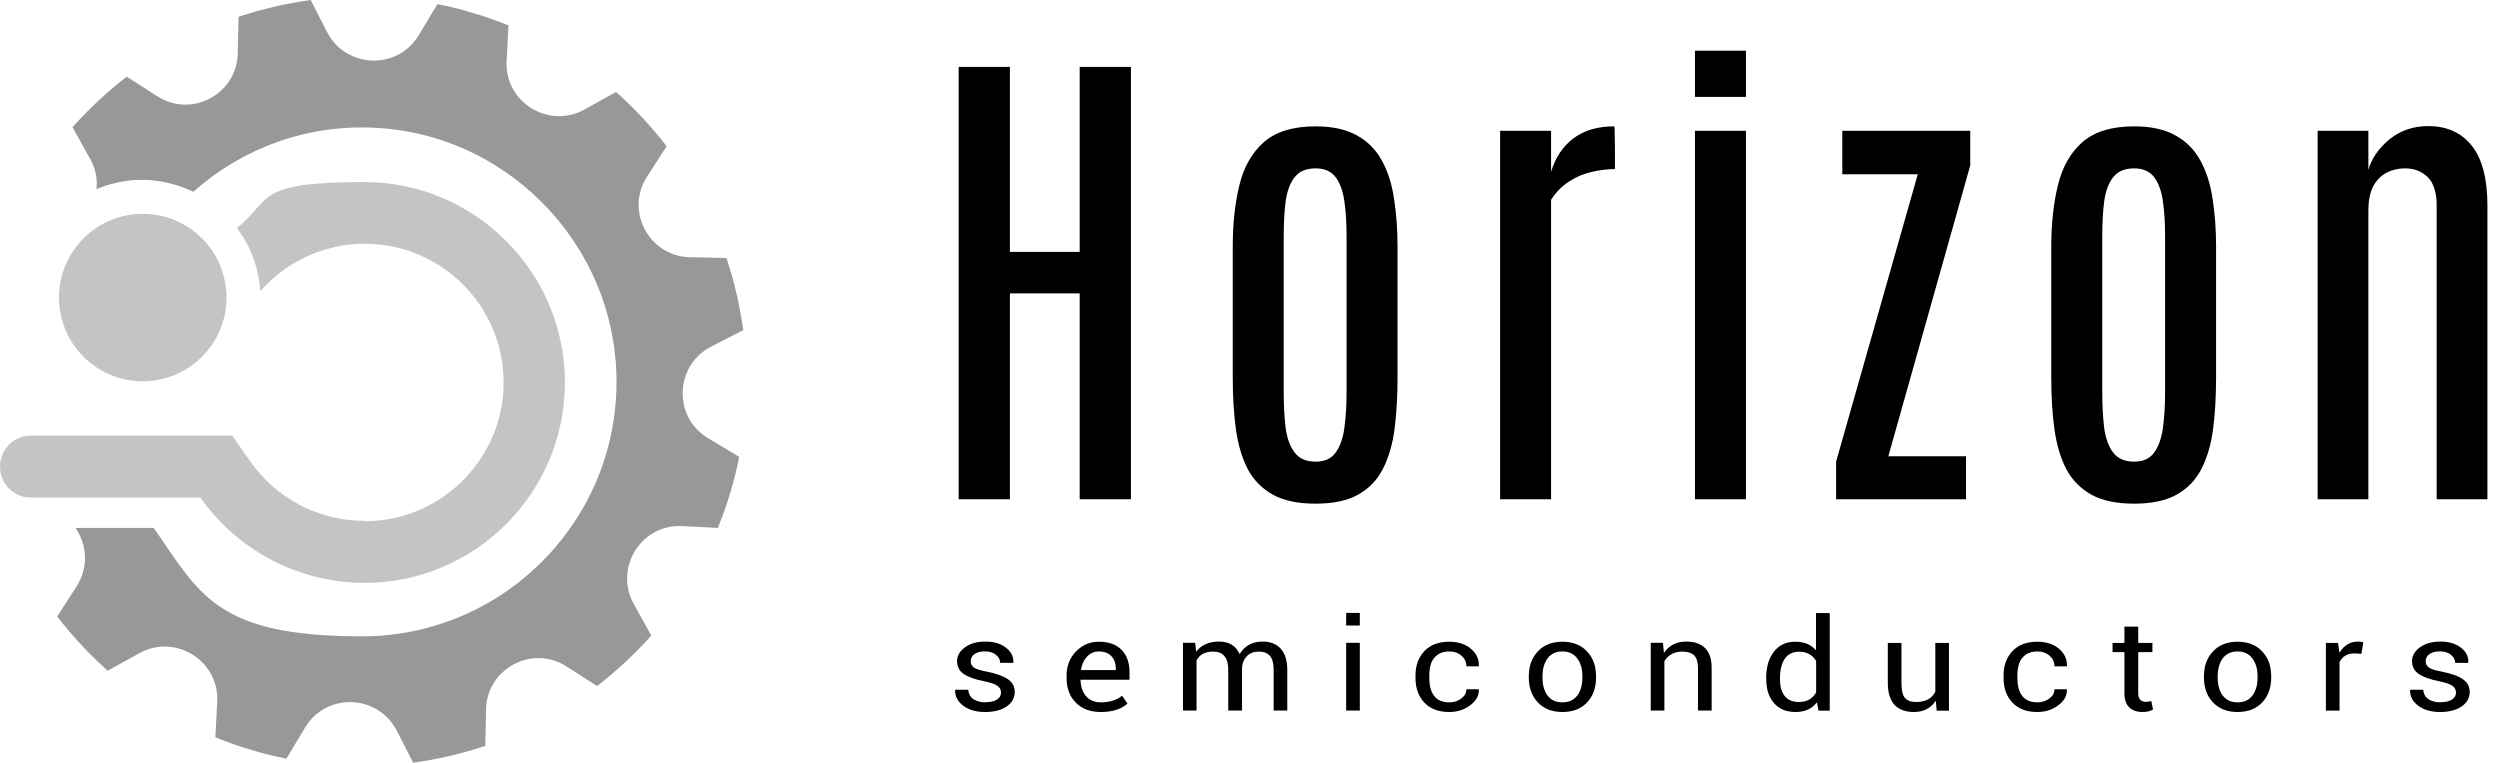 <svg width="118" height="36" viewBox="0 0 118 36" fill="none" xmlns="http://www.w3.org/2000/svg">
<path d="M17.188 24.582C15.053 24.582 13.059 23.541 11.823 21.794L10.959 20.559H1.465C0.653 20.559 0 21.212 0 22.023C0 22.835 0.653 23.488 1.465 23.488H9.459C11.241 26.012 14.135 27.512 17.206 27.512C22.429 27.512 26.665 23.259 26.665 18.053C26.665 12.847 22.412 8.594 17.206 8.594C12 8.594 12.865 9.388 11.188 10.765C11.823 11.612 12.212 12.635 12.282 13.747C13.518 12.335 15.318 11.506 17.224 11.506C20.841 11.506 23.771 14.453 23.771 18.053C23.771 21.653 20.823 24.6 17.224 24.6L17.188 24.582Z" fill="#C4C4C4"/>
<path d="M9.123 9.053C11.4 7.024 14.47 5.841 17.788 6.035C23.753 6.371 28.606 11.153 29.065 17.1C29.594 24.141 24.018 30.035 17.082 30.035C10.147 30.035 9.423 28.006 7.253 24.918H3.565C4.094 25.694 4.2 26.753 3.618 27.671L2.7 29.1C3.423 30.035 4.218 30.882 5.082 31.659L6.582 30.829C8.276 29.894 10.341 31.182 10.253 33.106L10.165 34.8C10.694 35.012 11.259 35.224 11.823 35.382C12.388 35.559 12.953 35.7 13.518 35.806L14.4 34.341C15.388 32.682 17.823 32.753 18.724 34.482L19.5 36C20.647 35.841 21.794 35.577 22.906 35.206L22.941 33.494C22.976 31.553 25.129 30.406 26.753 31.465L28.182 32.382C29.118 31.659 29.965 30.865 30.741 30L29.912 28.5C28.976 26.806 30.265 24.741 32.188 24.829L33.882 24.918C34.094 24.388 34.306 23.823 34.465 23.259C34.641 22.694 34.782 22.129 34.888 21.565L33.423 20.682C31.765 19.694 31.835 17.259 33.565 16.359L35.082 15.582C34.923 14.435 34.659 13.288 34.288 12.177L32.576 12.141C30.635 12.106 29.488 9.953 30.547 8.329L31.465 6.9C30.741 5.965 29.947 5.118 29.082 4.341L27.582 5.171C25.888 6.106 23.823 4.818 23.912 2.894L24 1.2C23.471 0.988 22.906 0.776 22.341 0.618C21.776 0.441 21.212 0.3 20.647 0.194L19.765 1.659C18.776 3.318 16.341 3.247 15.441 1.518L14.665 0C13.518 0.159 12.37 0.424 11.259 0.794L11.223 2.506C11.188 4.447 9.035 5.594 7.412 4.535L5.982 3.618C5.047 4.341 4.2 5.135 3.423 6L4.253 7.5C4.518 7.959 4.606 8.453 4.553 8.929C5.223 8.647 5.947 8.488 6.706 8.488C7.465 8.488 8.365 8.682 9.088 9.035L9.123 9.053Z" fill="#989898"/>
<path d="M7.485 17.926C9.629 17.513 11.032 15.441 10.619 13.297C10.207 11.153 8.134 9.75 5.99 10.163C3.846 10.575 2.443 12.648 2.856 14.792C3.269 16.936 5.341 18.339 7.485 17.926Z" fill="#C4C4C4"/>
<path d="M45.249 23.564V3.158H47.667V11.889H50.961V3.158H53.379V23.564H50.961V13.848H47.667V23.564H45.249Z" fill="black"/>
<path d="M62.098 23.773C61.272 23.773 60.603 23.634 60.089 23.355C59.575 23.069 59.178 22.668 58.897 22.15C58.625 21.624 58.438 20.998 58.336 20.271C58.235 19.537 58.185 18.718 58.185 17.813V11.657C58.185 10.567 58.29 9.593 58.5 8.735C58.71 7.877 59.096 7.201 59.656 6.706C60.225 6.211 61.039 5.964 62.098 5.964C62.892 5.964 63.542 6.107 64.049 6.393C64.555 6.671 64.948 7.069 65.228 7.587C65.509 8.097 65.7 8.7 65.801 9.396C65.91 10.084 65.964 10.838 65.964 11.657V17.813C65.964 18.702 65.918 19.51 65.824 20.237C65.731 20.963 65.548 21.593 65.275 22.126C65.01 22.652 64.621 23.058 64.107 23.344C63.601 23.63 62.931 23.773 62.098 23.773ZM62.098 21.79C62.518 21.79 62.83 21.651 63.032 21.373C63.242 21.095 63.383 20.708 63.453 20.213C63.523 19.711 63.558 19.131 63.558 18.474V11.181C63.558 10.532 63.523 9.968 63.453 9.489C63.383 9.002 63.242 8.623 63.032 8.352C62.822 8.082 62.511 7.947 62.098 7.947C61.662 7.947 61.335 8.082 61.117 8.352C60.898 8.623 60.754 9.002 60.684 9.489C60.622 9.968 60.591 10.532 60.591 11.181V18.474C60.591 19.131 60.622 19.711 60.684 20.213C60.754 20.708 60.898 21.095 61.117 21.373C61.335 21.651 61.662 21.79 62.098 21.79Z" fill="black"/>
<path d="M70.805 23.564V6.173H73.211V8.109C73.413 7.437 73.764 6.911 74.262 6.532C74.768 6.153 75.411 5.964 76.189 5.964C76.205 5.964 76.213 6.068 76.213 6.277C76.221 6.478 76.225 6.71 76.225 6.973C76.225 7.236 76.225 7.471 76.225 7.68C76.225 7.881 76.225 7.981 76.225 7.981C75.851 7.981 75.477 8.028 75.103 8.121C74.729 8.206 74.379 8.356 74.052 8.573C73.725 8.781 73.444 9.067 73.211 9.431V23.564H70.805Z" fill="black"/>
<path d="M80.002 23.564V6.173H82.408V23.564H80.002ZM80.002 4.573V2.393H82.408V4.573H80.002Z" fill="black"/>
<path d="M86.664 23.564V21.79L90.519 8.225H86.956V6.173H92.996V7.808L89.129 21.535H92.797V23.564H86.664Z" fill="black"/>
<path d="M100.733 23.773C99.907 23.773 99.237 23.634 98.724 23.355C98.21 23.069 97.812 22.668 97.532 22.15C97.26 21.624 97.073 20.998 96.971 20.271C96.87 19.537 96.82 18.718 96.82 17.813V11.657C96.82 10.567 96.925 9.593 97.135 8.735C97.345 7.877 97.731 7.201 98.291 6.706C98.86 6.211 99.674 5.964 100.733 5.964C101.527 5.964 102.177 6.107 102.683 6.393C103.19 6.671 103.583 7.069 103.863 7.587C104.144 8.097 104.334 8.7 104.436 9.396C104.545 10.084 104.599 10.838 104.599 11.657V17.813C104.599 18.702 104.552 19.51 104.459 20.237C104.366 20.963 104.183 21.593 103.91 22.126C103.645 22.652 103.256 23.058 102.742 23.344C102.236 23.63 101.566 23.773 100.733 23.773ZM100.733 21.79C101.153 21.79 101.465 21.651 101.667 21.373C101.877 21.095 102.018 20.708 102.088 20.213C102.158 19.711 102.193 19.131 102.193 18.474V11.181C102.193 10.532 102.158 9.968 102.088 9.489C102.018 9.002 101.877 8.623 101.667 8.352C101.457 8.082 101.145 7.947 100.733 7.947C100.297 7.947 99.969 8.082 99.751 8.352C99.533 8.623 99.389 9.002 99.319 9.489C99.257 9.968 99.226 10.532 99.226 11.181V18.474C99.226 19.131 99.257 19.711 99.319 20.213C99.389 20.708 99.533 21.095 99.751 21.373C99.969 21.651 100.297 21.79 100.733 21.79Z" fill="black"/>
<path d="M109.393 23.564V6.173H111.787V8.016C111.943 7.475 112.274 6.996 112.78 6.579C113.294 6.161 113.905 5.952 114.614 5.952C115.494 5.952 116.179 6.262 116.67 6.88C117.161 7.498 117.406 8.438 117.406 9.697V23.564H115.011V9.709C115.011 9.091 114.871 8.642 114.591 8.364C114.31 8.086 113.952 7.947 113.516 7.947C113.197 7.947 112.905 8.016 112.64 8.155C112.375 8.295 112.165 8.511 112.009 8.805C111.861 9.098 111.787 9.477 111.787 9.941V23.564H109.393Z" fill="black"/>
<path d="M46.513 33.144C46.741 33.144 46.921 33.103 47.052 33.023C47.183 32.939 47.248 32.83 47.248 32.694C47.248 32.559 47.193 32.452 47.081 32.373C46.969 32.292 46.767 32.221 46.473 32.159C46.027 32.072 45.698 31.956 45.487 31.811C45.278 31.665 45.174 31.464 45.174 31.208C45.174 30.952 45.298 30.734 45.545 30.555C45.793 30.373 46.115 30.282 46.513 30.282C46.911 30.282 47.233 30.377 47.478 30.568C47.725 30.756 47.843 30.99 47.831 31.27L47.823 31.286H47.208C47.208 31.14 47.142 31.013 47.008 30.906C46.877 30.799 46.704 30.745 46.488 30.745C46.274 30.745 46.109 30.789 45.993 30.876C45.876 30.962 45.818 31.071 45.818 31.204C45.818 31.338 45.869 31.44 45.971 31.51C46.073 31.58 46.273 31.643 46.571 31.7C47.028 31.79 47.362 31.91 47.576 32.061C47.789 32.21 47.896 32.408 47.896 32.655C47.896 32.939 47.769 33.169 47.514 33.344C47.262 33.519 46.922 33.607 46.495 33.607C46.068 33.607 45.722 33.506 45.458 33.305C45.196 33.103 45.071 32.86 45.083 32.573L45.09 32.556H45.705C45.718 32.753 45.799 32.902 45.949 33.003C46.102 33.101 46.292 33.151 46.52 33.151L46.513 33.144Z" fill="black"/>
<path d="M52.665 31.552C52.665 31.312 52.596 31.118 52.458 30.971C52.319 30.823 52.12 30.748 51.861 30.748C51.647 30.748 51.463 30.829 51.308 30.991C51.155 31.153 51.06 31.36 51.024 31.611L51.031 31.628H52.665V31.552ZM51.959 33.607C51.467 33.607 51.074 33.46 50.78 33.167C50.489 32.874 50.343 32.488 50.343 32.008V31.877C50.343 31.429 50.491 31.052 50.787 30.748C51.086 30.442 51.444 30.289 51.861 30.289C52.331 30.289 52.691 30.417 52.938 30.673C53.188 30.927 53.313 31.276 53.313 31.72V32.084H51.013L51.002 32.097C51.009 32.412 51.097 32.667 51.264 32.862C51.434 33.054 51.666 33.151 51.959 33.151C52.371 33.151 52.706 33.045 52.964 32.836L53.218 33.213H53.215C52.919 33.475 52.5 33.607 51.959 33.607Z" fill="black"/>
<path d="M56.477 33.538H55.837V30.341H56.411L56.459 30.761C56.701 30.442 57.06 30.282 57.536 30.282C58.014 30.282 58.338 30.479 58.508 30.873C58.753 30.479 59.114 30.282 59.592 30.282C59.963 30.282 60.251 30.396 60.455 30.623C60.658 30.849 60.76 31.184 60.76 31.628V33.538H60.116V31.621C60.116 31.313 60.058 31.092 59.941 30.958C59.825 30.823 59.65 30.755 59.417 30.755C59.187 30.755 59.002 30.823 58.864 30.958C58.728 31.092 58.648 31.267 58.624 31.483V33.538H57.973V31.621C57.973 31.324 57.912 31.105 57.791 30.965C57.672 30.825 57.493 30.755 57.256 30.755C56.882 30.755 56.623 30.894 56.477 31.172V33.538Z" fill="black"/>
<path d="M64.183 30.341V33.538H63.539V30.341H64.183ZM64.183 28.93V29.524H63.539V28.93H64.183Z" fill="black"/>
<path d="M67.463 32.008C67.463 32.352 67.534 32.623 67.674 32.822C67.827 33.041 68.071 33.151 68.406 33.151C68.624 33.151 68.814 33.09 68.974 32.97C69.134 32.85 69.214 32.704 69.214 32.533H69.792L69.8 32.553C69.812 32.831 69.677 33.076 69.396 33.288C69.114 33.501 68.784 33.607 68.406 33.607C67.901 33.607 67.51 33.459 67.231 33.164C66.951 32.868 66.812 32.483 66.812 32.008V31.884C66.812 31.411 66.951 31.027 67.231 30.732C67.512 30.436 67.904 30.289 68.406 30.289C68.818 30.289 69.157 30.398 69.421 30.617C69.686 30.836 69.813 31.108 69.803 31.434L69.796 31.451H69.214C69.214 31.254 69.137 31.087 68.984 30.952C68.832 30.816 68.641 30.748 68.413 30.748C68.188 30.748 68.002 30.8 67.856 30.902C67.713 31.005 67.611 31.139 67.551 31.303C67.493 31.467 67.463 31.66 67.463 31.884V32.008Z" fill="black"/>
<path d="M72.807 31.916V31.982C72.807 32.337 72.887 32.62 73.047 32.832C73.21 33.044 73.443 33.151 73.746 33.151C74.049 33.151 74.282 33.044 74.445 32.832C74.608 32.618 74.689 32.334 74.689 31.982V31.916C74.689 31.569 74.606 31.288 74.441 31.073C74.279 30.857 74.046 30.748 73.743 30.748C73.442 30.748 73.21 30.857 73.047 31.073C72.887 31.288 72.807 31.569 72.807 31.916ZM72.16 31.982V31.916C72.16 31.435 72.303 31.044 72.589 30.742C72.875 30.44 73.261 30.289 73.746 30.289C74.231 30.289 74.617 30.44 74.903 30.742C75.19 31.041 75.333 31.433 75.333 31.916V31.982C75.333 32.468 75.19 32.861 74.903 33.16C74.62 33.458 74.234 33.607 73.746 33.607C73.261 33.607 72.875 33.457 72.589 33.157C72.303 32.857 72.16 32.466 72.16 31.982Z" fill="black"/>
<path d="M77.915 30.341H78.49L78.537 30.817C78.782 30.46 79.133 30.282 79.589 30.282C79.977 30.282 80.274 30.385 80.48 30.591C80.686 30.794 80.79 31.104 80.79 31.519V33.538H80.145V31.532C80.145 31.255 80.085 31.056 79.964 30.935C79.842 30.815 79.653 30.755 79.396 30.755C79.212 30.755 79.048 30.794 78.905 30.873C78.761 30.952 78.646 31.063 78.559 31.208V33.538H77.915V30.341Z" fill="black"/>
<path d="M83.364 32.005C83.364 31.482 83.487 31.065 83.732 30.755C83.977 30.444 84.312 30.289 84.736 30.289C85.161 30.289 85.487 30.424 85.715 30.696V28.936H86.363V33.544H85.835L85.759 33.151C85.523 33.455 85.189 33.607 84.754 33.607C84.32 33.607 83.981 33.468 83.736 33.19C83.49 32.91 83.368 32.536 83.368 32.068L83.364 32.005ZM84.016 32.005V32.068C84.016 32.402 84.09 32.664 84.238 32.852C84.388 33.04 84.614 33.134 84.915 33.134C85.278 33.134 85.548 32.984 85.722 32.684V31.195C85.543 30.906 85.276 30.761 84.922 30.761C84.619 30.761 84.392 30.873 84.241 31.096C84.091 31.317 84.016 31.62 84.016 32.005Z" fill="black"/>
<path d="M90.335 33.607C89.937 33.607 89.633 33.494 89.421 33.269C89.21 33.041 89.105 32.696 89.105 32.232V30.348H89.749V32.238C89.749 32.573 89.802 32.806 89.909 32.937C90.018 33.069 90.194 33.134 90.437 33.134C90.881 33.134 91.184 32.973 91.347 32.652V30.348H91.991V33.544H91.412L91.368 33.072C91.135 33.428 90.791 33.607 90.335 33.607Z" fill="black"/>
<path d="M95.22 32.008C95.22 32.352 95.291 32.623 95.431 32.822C95.584 33.041 95.828 33.151 96.163 33.151C96.381 33.151 96.57 33.09 96.731 32.97C96.891 32.85 96.971 32.704 96.971 32.533H97.549L97.557 32.553C97.569 32.831 97.434 33.076 97.153 33.288C96.871 33.501 96.541 33.607 96.163 33.607C95.658 33.607 95.266 33.459 94.987 33.164C94.709 32.868 94.569 32.483 94.569 32.008V31.884C94.569 31.411 94.709 31.027 94.987 30.732C95.269 30.436 95.661 30.289 96.163 30.289C96.575 30.289 96.914 30.398 97.178 30.617C97.443 30.836 97.57 31.108 97.56 31.434L97.553 31.451H96.971C96.971 31.254 96.894 31.087 96.742 30.952C96.589 30.816 96.398 30.748 96.17 30.748C95.945 30.748 95.759 30.8 95.613 30.902C95.47 31.005 95.368 31.139 95.308 31.303C95.249 31.467 95.22 31.66 95.22 31.884V32.008Z" fill="black"/>
<path d="M100.273 29.576H100.925V30.348H101.594V30.781H100.925V32.721C100.925 32.992 101.05 33.128 101.299 33.128C101.377 33.128 101.457 33.114 101.54 33.088L101.623 33.485C101.507 33.566 101.343 33.607 101.132 33.607C100.86 33.607 100.649 33.533 100.499 33.387C100.348 33.24 100.273 33.018 100.273 32.721V30.781H99.713V30.348H100.273V29.576Z" fill="black"/>
<path d="M104.675 31.916V31.982C104.675 32.337 104.755 32.62 104.915 32.832C105.077 33.044 105.31 33.151 105.614 33.151C105.917 33.151 106.15 33.044 106.312 32.832C106.475 32.618 106.556 32.334 106.556 31.982V31.916C106.556 31.569 106.474 31.288 106.309 31.073C106.146 30.857 105.913 30.748 105.61 30.748C105.309 30.748 105.077 30.857 104.915 31.073C104.755 31.288 104.675 31.569 104.675 31.916ZM104.027 31.982V31.916C104.027 31.435 104.17 31.044 104.456 30.742C104.743 30.44 105.128 30.289 105.614 30.289C106.099 30.289 106.485 30.44 106.771 30.742C107.057 31.041 107.2 31.433 107.2 31.916V31.982C107.2 32.468 107.057 32.861 106.771 33.16C106.487 33.458 106.101 33.607 105.614 33.607C105.128 33.607 104.743 33.457 104.456 33.157C104.17 32.857 104.027 32.466 104.027 31.982Z" fill="black"/>
<path d="M110.426 33.541H109.782V30.345H110.357L110.419 30.811C110.635 30.458 110.928 30.282 111.3 30.282C111.387 30.282 111.469 30.293 111.547 30.315L111.46 30.86L111.129 30.84C110.796 30.84 110.562 30.979 110.426 31.257V33.541Z" fill="black"/>
<path d="M115.188 33.144C115.416 33.144 115.596 33.103 115.727 33.023C115.858 32.939 115.923 32.83 115.923 32.694C115.923 32.559 115.867 32.452 115.756 32.373C115.644 32.292 115.442 32.221 115.148 32.159C114.702 32.072 114.373 31.956 114.162 31.811C113.953 31.665 113.849 31.464 113.849 31.208C113.849 30.952 113.973 30.734 114.22 30.555C114.468 30.373 114.79 30.282 115.188 30.282C115.586 30.282 115.907 30.377 116.152 30.568C116.4 30.756 116.517 30.99 116.505 31.27L116.498 31.286H115.883C115.883 31.14 115.816 31.013 115.683 30.906C115.552 30.799 115.378 30.745 115.163 30.745C114.949 30.745 114.784 30.789 114.668 30.876C114.551 30.962 114.493 31.071 114.493 31.204C114.493 31.338 114.544 31.44 114.646 31.51C114.748 31.58 114.948 31.643 115.246 31.7C115.702 31.79 116.037 31.91 116.251 32.061C116.464 32.21 116.571 32.408 116.571 32.655C116.571 32.939 116.443 33.169 116.189 33.344C115.936 33.519 115.597 33.607 115.17 33.607C114.743 33.607 114.397 33.506 114.133 33.305C113.871 33.103 113.746 32.86 113.758 32.573L113.765 32.556H114.38C114.392 32.753 114.474 32.902 114.624 33.003C114.777 33.101 114.967 33.151 115.195 33.151L115.188 33.144Z" fill="black"/>
</svg>
